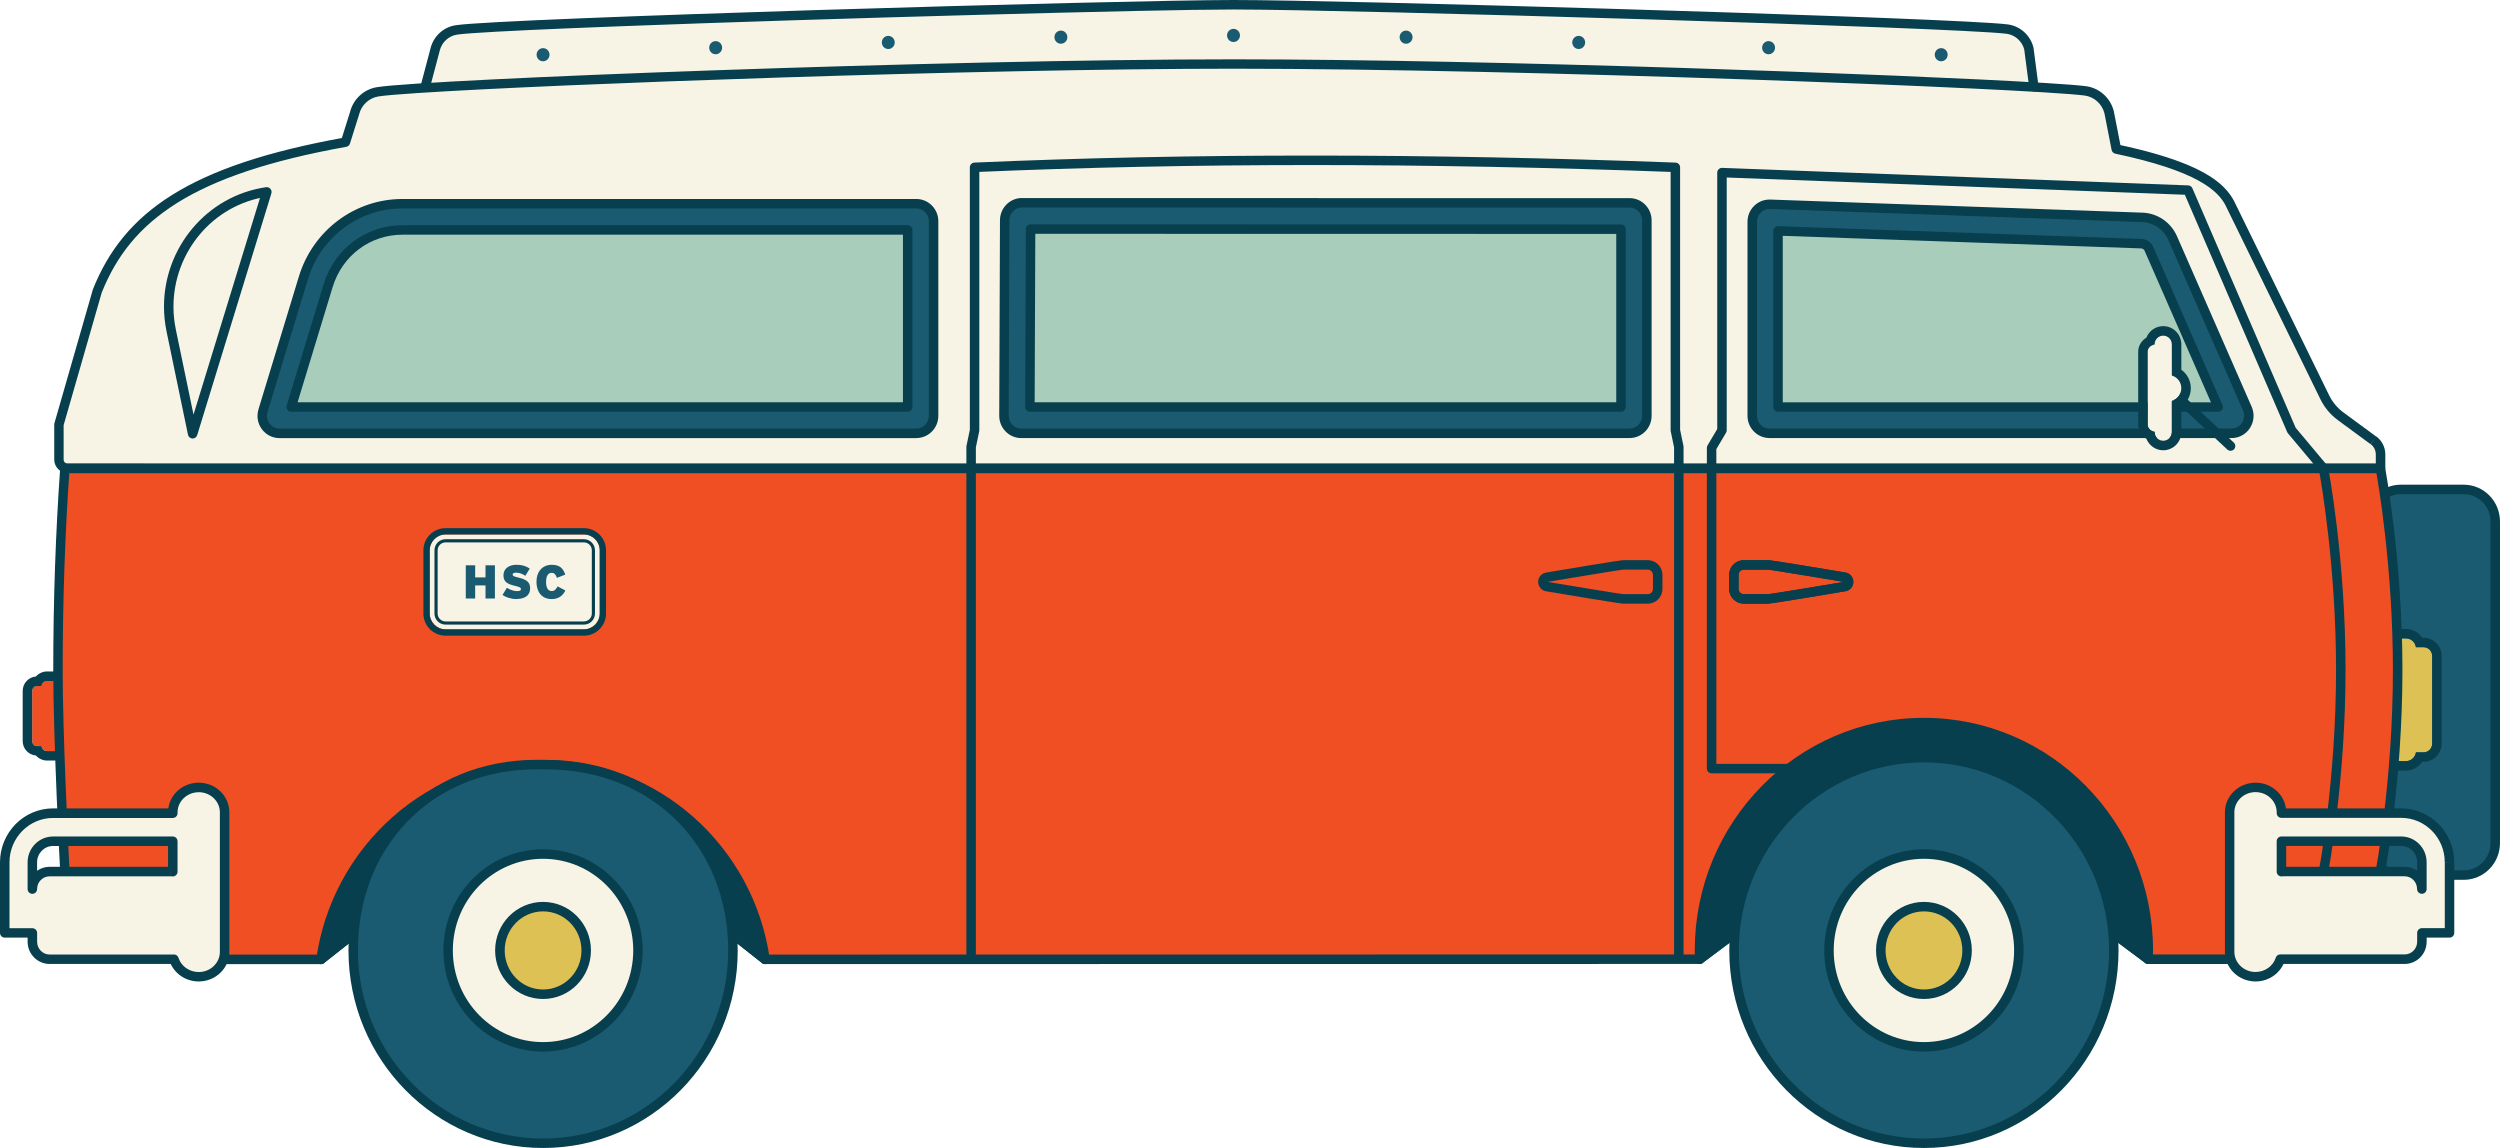 <?xml version="1.0" encoding="UTF-8"?>
<svg id="Layer_1" xmlns="http://www.w3.org/2000/svg" xmlns:xlink="http://www.w3.org/1999/xlink" version="1.1" viewBox="0 0 790.5 363">
  <!-- Generator: Adobe Illustrator 30.0.0, SVG Export Plug-In . SVG Version: 2.1.1 Build 123)  -->
  <defs>
    <style>
      .st0 {
        fill: none;
      }

      .st1 {
        fill: #f04e23;
      }

      .st2 {
        fill: #ddc154;
      }

      .st3 {
        clip-path: url(#clippath-1);
      }

      .st4 {
        clip-path: url(#clippath-2);
      }

      .st5 {
        fill: #1b5b71;
      }

      .st6 {
        fill: #073f4e;
      }

      .st7 {
        fill: #f8f4e5;
      }

      .st8 {
        fill: #a8cebb;
      }

      .st9 {
        clip-path: url(#clippath);
      }
    </style>
    <clipPath id="clippath">
      <rect class="st0" x="0" width="790.5" height="363"/>
    </clipPath>
    <clipPath id="clippath-1">
      <rect class="st0" x="0" width="790.5" height="363"/>
    </clipPath>
    <clipPath id="clippath-2">
      <rect class="st0" x="0" width="790.5" height="363"/>
    </clipPath>
  </defs>
  <g class="st9">
    <path class="st6" d="M537.45,303.3l11.05-8.28,119.61-.04,11.14,8.32c0-113.62-141.8-113.62-141.8,0"/>
    <path class="st6" d="M537.45,303.3l.9,1.2,10.65-7.98,118.61-.03,10.74,8.02c.46.34,1.06.39,1.57.14.51-.26.83-.77.83-1.34,0-28.72-8.98-50.43-22.56-64.94-13.58-14.51-31.72-21.78-49.84-21.78-18.12,0-36.26,7.27-49.84,21.78-13.58,14.51-22.56,36.22-22.56,64.94,0,.57.32,1.09.83,1.34.51.26,1.12.2,1.57-.14l-.9-1.2h1.5c0-28.1,8.75-48.99,21.75-62.89,13.01-13.9,30.32-20.83,47.65-20.83,17.32,0,34.64,6.94,47.64,20.83,13,13.9,21.75,34.79,21.75,62.89h1.5l.9-1.2-11.14-8.32c-.26-.19-.58-.3-.9-.3l-119.61.04c-.33,0-.64.1-.9.3l-11.05,8.28.9,1.2h1.5-1.5Z"/>
    <path class="st6" d="M241.92,303.35l-10.51-8.29h-119.38l-10.51,8.29c0-95.96,140.41-95.96,140.41,0"/>
    <path class="st6" d="M241.92,303.35l.93-1.18-10.51-8.3c-.27-.21-.59-.32-.93-.32h-119.38c-.34,0-.66.11-.93.32l-10.51,8.3.93,1.18h1.5c.01-23.62,8.6-41.14,21.45-52.86,12.85-11.72,30.04-17.6,47.26-17.6,17.21,0,34.4,5.88,47.26,17.6,12.84,11.72,21.44,29.24,21.45,52.86h1.5l.93-1.18-.93,1.18h1.5c.01-24.35-8.95-42.82-22.43-55.08-13.48-12.28-31.39-18.38-49.28-18.38s-35.8,6.1-49.28,18.38c-13.48,12.27-22.44,30.73-22.43,55.08,0,.57.33,1.1.84,1.35.52.25,1.13.18,1.58-.17l10.1-7.97h118.34l10.1,7.97c.45.36,1.06.42,1.58.17.52-.25.84-.78.84-1.35h-1.5Z"/>
    <path class="st7" d="M643.09,27.41l-1.58-12.09c-.85-3.29-3.59-5.72-6.91-6.13-16.17-2.02-208.56-7.69-244.57-7.69s-231.38,5.75-245.75,7.97c-3.26.5-5.9,2.94-6.7,6.18l-3.16,11.94"/>
    <path class="st7" d="M750.45,139.24l-10.31-7.58c-2.14-1.58-3.88-3.66-5.06-6.06l-29.92-61.14c-2.82-5.58-10.11-11.84-35.98-17.31l-2.28-11.66c-.94-3.62-3.95-6.29-7.61-6.75-17.8-2.23-177.02-8.47-269.26-8.47s-254.74,6.33-270.56,8.78c-3.59.56-6.49,3.24-7.38,6.81l-2.87,9.12c-48.91,8.8-69.03,23.41-78.46,47.04l-12.14,42.23v11.08c0,1.53,1.22,2.77,2.73,2.77h731.36v-4.38c0-1.78-.84-3.44-2.26-4.49"/>
    <path class="st1" d="M18.52,215.31h-3.62c-.91,0-1.66.69-1.78,1.58h-1.39c-.86,0-1.55.71-1.55,1.58v15.84c0,.88.7,1.58,1.55,1.58h1.39c.13.89.88,1.58,1.78,1.58h3.62c1,0,1.81-.83,1.81-1.85v-18.48c0-1.02-.81-1.85-1.81-1.85"/>
    <path class="st6" d="M18.52,212.31h-3.62c-1.39,0-2.67.62-3.56,1.6-2.33.2-4.17,2.17-4.17,4.57v15.84c0,2.4,1.84,4.37,4.17,4.57.89.98,2.17,1.6,3.56,1.6h3.62c2.65,0,4.81-2.18,4.81-4.85v-18.48c0-2.67-2.16-4.85-4.81-4.85M18.52,215.31c1,0,1.81.83,1.81,1.85v18.48c0,1.02-.81,1.85-1.81,1.85h-3.62c-.91,0-1.66-.69-1.78-1.58h-1.39c-.86,0-1.55-.71-1.55-1.58v-15.84c0-.88.7-1.58,1.55-1.58h1.39c.13-.9.88-1.58,1.78-1.58h3.62Z"/>
    <path class="st5" d="M779.04,154.76h-19.92c-5.5,0-9.96,4.55-9.96,10.16v101.62c0,5.61,4.46,10.16,9.96,10.16h19.92c5.5,0,9.96-4.55,9.96-10.16v-101.62c0-5.61-4.46-10.16-9.96-10.16"/>
    <path class="st6" d="M779.04,154.76v-1.5h-19.92c-3.17,0-6.05,1.32-8.12,3.43-2.07,2.11-3.35,5.03-3.34,8.23v101.62c0,3.2,1.28,6.12,3.34,8.23,2.07,2.11,4.94,3.43,8.12,3.43h19.92c3.17,0,6.05-1.32,8.12-3.43,2.07-2.11,3.34-5.03,3.34-8.23v-101.62c0-3.2-1.28-6.12-3.34-8.23-2.07-2.11-4.95-3.43-8.12-3.43v3c2.33,0,4.43.96,5.97,2.53,1.54,1.57,2.49,3.73,2.49,6.13v101.62c0,2.4-.95,4.56-2.49,6.13-1.54,1.57-3.64,2.53-5.97,2.53h-19.92c-2.33,0-4.44-.96-5.97-2.53-1.54-1.57-2.49-3.73-2.49-6.13v-101.62c0-2.4.96-4.56,2.49-6.13,1.54-1.57,3.64-2.53,5.97-2.53h19.92v-1.5Z"/>
    <path class="st2" d="M766.34,204.64h-2.42c-.22-1.57-1.54-2.77-3.14-2.77h-6.34c-1.75,0-3.17,1.45-3.17,3.23v32.34c0,1.78,1.42,3.23,3.17,3.23h6.34c1.6,0,2.92-1.2,3.14-2.77h2.42c1.5,0,2.72-1.24,2.72-2.77v-27.71c0-1.53-1.22-2.77-2.72-2.77"/>
    <path class="st6" d="M760.79,198.87h-6.34c-3.4,0-6.17,2.8-6.17,6.23v32.33c0,3.44,2.77,6.24,6.17,6.24h6.34c2.1,0,4-1.1,5.12-2.77h.43c3.15,0,5.72-2.59,5.72-5.77v-27.71c0-3.18-2.56-5.77-5.72-5.77h-.43c-1.12-1.68-3.02-2.77-5.12-2.77M760.79,201.87c1.6,0,2.91,1.2,3.13,2.77h2.42c1.5,0,2.72,1.24,2.72,2.77v27.71c0,1.53-1.22,2.77-2.72,2.77h-2.42c-.22,1.56-1.54,2.77-3.13,2.77h-6.34c-1.75,0-3.17-1.45-3.17-3.24v-32.33c0-1.78,1.42-3.23,3.17-3.23h6.34Z"/>
    <path class="st6" d="M241.92,303.35l.93-1.18-10.51-8.3c-.27-.21-.59-.32-.93-.32h-119.38c-.34,0-.66.11-.93.32l-10.51,8.3.93,1.18h1.5c.01-23.62,8.6-41.14,21.45-52.86,12.85-11.72,30.04-17.6,47.26-17.6,17.21,0,34.4,5.88,47.26,17.6,12.84,11.72,21.44,29.24,21.45,52.86h1.5l.93-1.18-.93,1.18h1.5c.01-24.35-8.95-42.82-22.43-55.08-13.48-12.28-31.39-18.38-49.28-18.38s-35.8,6.1-49.28,18.38c-13.48,12.27-22.44,30.73-22.43,55.08,0,.57.33,1.1.84,1.35.52.25,1.13.18,1.58-.17l10.1-7.97h118.34l10.1,7.97c.45.36,1.06.42,1.58.17.52-.25.84-.78.84-1.35h-1.5Z"/>
    <path class="st6" d="M537.45,303.3l.9,1.2,10.65-7.98,118.61-.03,10.74,8.02c.46.34,1.06.39,1.57.14.51-.26.83-.77.83-1.34,0-28.72-8.98-50.43-22.56-64.94-13.58-14.51-31.72-21.78-49.84-21.78-18.12,0-36.26,7.27-49.84,21.78-13.58,14.51-22.56,36.22-22.56,64.94,0,.57.32,1.09.83,1.34.51.26,1.12.2,1.57-.14l-.9-1.2h1.5c0-28.1,8.75-48.99,21.75-62.89,13.01-13.9,30.32-20.83,47.65-20.83,17.32,0,34.64,6.94,47.64,20.83,13,13.9,21.75,34.79,21.75,62.89h1.5l.9-1.2-11.14-8.32c-.26-.19-.58-.3-.9-.3l-119.61.04c-.33,0-.64.1-.9.3l-11.05,8.28.9,1.2h1.5-1.5Z"/>
    <path class="st1" d="M705.49,303.3h-26.25c.03-.92.05-1.84.05-2.77,0-39.8-31.77-72.06-70.96-72.06s-70.95,32.26-70.95,72.06l.06,2.77-295.53.04c-5-34.82-34.53-61.56-70.2-61.56s-65.21,26.74-70.21,61.57h-31.11l-49.87-27.76s-2.19-41.58-2.19-63.74.76-43.56,2.19-63.74h732.18s5.46,28.68,5.46,63.74-5.46,63.74-5.46,63.74l-47.21,27.71Z"/>
    <path class="st6" d="M736.17,275.87c0-.06,5.49-28.81,5.49-64.02,0-35.21-5.48-63.97-5.49-64.02-.05-.25-.16-.49-.32-.68l-9.96-11.89-32.66-75.74c-.23-.53-.74-.88-1.32-.9l-147.36-5.54c-.41-.02-.8.14-1.1.42-.29.28-.46.67-.46,1.08v81.07l-3.07,5.19c-.14.23-.21.5-.21.76v101.43c0,.4.16.78.44,1.06s.66.44,1.06.44h24.02c.83,0,1.5-.67,1.5-1.5s-.67-1.5-1.5-1.5h-22.52v-99.52l3.07-5.19c.14-.23.21-.49.21-.76V56.13l144.86,5.45,32.37,75.07c.06.13.14.26.23.37l10.1,12.06,1.15-.96-1.48.28s.02.1.06.32c.59,3.22,5.38,30.42,5.38,63.14,0,17.45-1.36,33.33-2.72,44.84-.68,5.75-1.36,10.42-1.87,13.64-.26,1.61-.47,2.86-.62,3.7-.08.42-.13.74-.17.96-.04.21-.06.32-.06.32-.16.81.38,1.6,1.19,1.75.82.16,1.6-.38,1.76-1.19Z"/>
    <path class="st6" d="M308.57,302.61v-161.14l1.06-5.12c.02-.1.03-.2.03-.3V52.91h-1.5l.06,1.5c34.8-1.5,70.34-2.22,106.55-2.22s75.94.77,114.92,2.22l.06-1.5h-1.5v83.14c0,.11.01.2.03.3l1.06,5.12v161.14c0,.83.67,1.5,1.5,1.5s1.5-.67,1.5-1.5v-161.29c0-.11,0-.2-.03-.3l-1.06-5.12V52.91c0-.8-.64-1.47-1.44-1.5-39.01-1.45-77.38-2.22-115.03-2.22s-71.84.71-106.68,2.22c-.8.04-1.44.7-1.44,1.5v82.99l-1.06,5.12c-.02.1-.03.2-.03.3v161.29c0,.83.67,1.5,1.5,1.5s1.5-.67,1.5-1.5Z"/>
    <path class="st6" d="M644.58,27.22l-1.58-12.09-.04-.18c-1-3.87-4.24-6.75-8.18-7.24-1.07-.14-2.78-.28-5.1-.43-17.36-1.15-68.79-2.97-120.14-4.5C458.18,1.25,406.96,0,390.03,0s-75.56,1.44-130.79,3.15c-27.62.86-54.57,1.79-75.53,2.64-10.48.42-19.46.83-26.27,1.2-3.41.18-6.28.36-8.52.52-2.26.17-3.87.32-4.86.47-3.86.6-6.98,3.48-7.93,7.3l1.46.36-1.45-.38-3.16,11.94c-.21.8.26,1.62,1.07,1.83.8.21,1.62-.26,1.83-1.06l3.16-11.94v-.02c.67-2.67,2.83-4.66,5.48-5.06.8-.13,2.4-.28,4.62-.44,8.33-.61,25.51-1.39,47.08-2.21,32.35-1.23,74.6-2.56,111.87-3.57,37.26-1.02,69.56-1.73,81.95-1.73,17.95,0,75.07,1.42,129.68,3.08,27.31.84,54,1.74,74.86,2.55,10.44.41,19.41.79,26.28,1.14,3.44.17,6.34.34,8.64.49,2.29.15,3.98.29,4.93.41,2.7.34,4.95,2.32,5.65,5.02l1.45-.38-1.49.2,1.58,12.08c.11.82.86,1.4,1.68,1.3.82-.11,1.4-.86,1.29-1.68Z"/>
    <path class="st6" d="M750.45,139.24l.89-1.21-10.3-7.58c-1.95-1.43-3.53-3.32-4.6-5.52l-29.92-61.14v-.02c-.78-1.53-1.87-3.11-3.47-4.68-2.4-2.36-5.92-4.68-11.26-6.92-5.34-2.25-12.52-4.43-22.28-6.5l-.31,1.47,1.47-.29-2.28-11.66-.02-.09c-1.09-4.2-4.6-7.33-8.88-7.86-2.3-.29-6.74-.63-12.99-1.01-43.72-2.69-175.69-7.47-256.45-7.47-46.15,0-109.84,1.58-163.99,3.47-27.07.94-51.76,1.96-70.66,2.9-9.46.47-17.47.92-23.62,1.32-6.16.41-10.42.77-12.52,1.1-4.19.65-7.57,3.78-8.6,7.93l1.46.36-1.43-.45-2.87,9.12,1.43.45-.26-1.48c-24.56,4.42-41.99,10.3-54.57,18.16-12.57,7.85-20.22,17.74-25.02,29.8l-.05.14-12.14,42.23c-.04.14-.06.28-.06.42v11.08c0,1.17.47,2.24,1.23,3.01.76.78,1.83,1.26,3,1.26h731.36c.4,0,.78-.16,1.06-.44.28-.28.44-.66.44-1.06v-4.38c0-2.25-1.06-4.37-2.87-5.7l-.89,1.21-.89,1.21c1.03.76,1.64,1.98,1.64,3.28v2.88H21.35c-.34,0-.63-.13-.86-.36-.23-.23-.37-.54-.37-.91v-10.87l12.08-42.03-1.44-.42,1.4.56c4.63-11.57,11.76-20.8,23.83-28.37,12.08-7.56,29.16-13.38,53.51-17.76.55-.1,1-.49,1.16-1.03l2.87-9.12.02-.09c.75-3,3.17-5.23,6.15-5.69,1.86-.29,6.14-.66,12.26-1.06,42.9-2.85,177.42-7.7,258.07-7.7,46.09,0,108.94,1.56,162.49,3.4,26.78.92,51.22,1.91,70.08,2.81,9.43.45,17.47.88,23.69,1.26,6.22.38,10.66.73,12.8,1,3.04.38,5.56,2.6,6.34,5.64l1.45-.38-1.47.29,2.28,11.66c.12.59.57,1.06,1.16,1.18,12.85,2.72,21.02,5.63,26.23,8.47,2.61,1.42,4.47,2.82,5.84,4.16,1.37,1.34,2.25,2.63,2.88,3.9l1.34-.68-1.35.66,29.92,61.13c1.28,2.62,3.18,4.9,5.52,6.62l10.31,7.58.89-1.21Z"/>
    <path class="st6" d="M705.49,301.8h-26.25c-.4,0-.78.16-1.06.44-.28.28-.44.66-.44,1.06,0,.82.65,1.48,1.47,1.5.82.02,1.5-.62,1.52-1.44.04-.94.06-1.88.06-2.83,0-20.3-8.11-38.7-21.22-52-13.1-13.31-31.23-21.55-51.24-21.55s-38.14,8.24-51.24,21.55-21.21,31.7-21.21,52v.03l.03,1.24-294,.04v1.5l1.48-.21c-2.55-17.77-11.36-33.48-24.09-44.75-12.73-11.27-29.38-18.1-47.6-18.1s-34.88,6.83-47.6,18.1c-12.73,11.27-21.54,26.98-24.09,44.76l1.48.21v-1.5h-30.72l-49.53-27.57-.73,1.31,1.5-.08s-.04-.65-.1-1.83c-.42-8.25-2.1-42.52-2.09-61.84,0-22.12.76-43.49,2.18-63.64l-1.5-.1v1.5h732.18v-1.5l-1.48.28s.02.11.06.32c.59,3.22,5.38,30.42,5.38,63.14,0,17.45-1.36,33.33-2.72,44.84-.68,5.76-1.36,10.42-1.87,13.64-.26,1.61-.47,2.86-.62,3.71-.08.42-.13.74-.17.96-.04.22-.06.32-.06.32l1.48.28-.76-1.29-47.21,27.72c-.72.42-.95,1.34-.53,2.05.42.71,1.34.95,2.05.53l47.21-27.71c.38-.22.64-.59.72-1.01,0-.06,5.49-28.81,5.49-64.02,0-35.21-5.48-63.96-5.49-64.02-.14-.71-.75-1.22-1.47-1.22H20.53c-.79,0-1.44.61-1.5,1.4-1.43,20.22-2.19,41.65-2.19,63.84s2.19,63.81,2.19,63.82c.02.52.32.98.77,1.23l49.86,27.76c.22.12.48.19.73.19h31.11c.75,0,1.38-.55,1.48-1.29,2.45-17.05,10.9-32.12,23.11-42.94,12.21-10.81,28.15-17.35,45.62-17.35s33.4,6.54,45.61,17.34c12.21,10.81,20.66,25.88,23.11,42.93.11.74.74,1.29,1.48,1.29l295.53-.04c.4,0,.79-.16,1.07-.45.28-.28.44-.68.43-1.08l-.06-2.77-1.5.03h1.5c0-19.5,7.78-37.13,20.35-49.9,12.58-12.77,29.92-20.66,49.1-20.66,19.18,0,36.53,7.89,49.1,20.66,12.57,12.77,20.35,30.4,20.35,49.9,0,.91-.02,1.82-.05,2.72l1.5.06h1.5-1.5v1.5h26.25c.83,0,1.5-.67,1.5-1.5s-.67-1.5-1.5-1.5Z"/>
    <path class="st5" d="M668.38,300.53c0,33.67-26.88,60.97-60.04,60.97s-60.04-27.3-60.04-60.97,26.88-60.97,60.04-60.97,60.04,27.3,60.04,60.97"/>
    <path class="st7" d="M638.36,300.53c0,16.84-13.44,30.48-30.02,30.48s-30.02-13.65-30.02-30.48,13.44-30.48,30.02-30.48,30.02,13.65,30.02,30.48"/>
    <path class="st2" d="M621.99,300.53c0,7.65-6.11,13.86-13.64,13.86s-13.64-6.2-13.64-13.86,6.11-13.86,13.64-13.86,13.64,6.2,13.64,13.86"/>
    <path class="st5" d="M231.75,300.53c0,33.67-26.88,60.97-60.04,60.97s-60.04-27.3-60.04-60.97,24.29-59.72,60.04-58.75c35.34-.42,60.04,25.08,60.04,58.75"/>
    <path class="st7" d="M201.73,300.53c0,16.84-13.44,30.48-30.02,30.48s-30.02-13.65-30.02-30.48,13.44-30.48,30.02-30.48,30.02,13.65,30.02,30.48"/>
    <path class="st2" d="M185.36,300.53c0,7.65-6.11,13.86-13.64,13.86s-13.64-6.2-13.64-13.86,6.11-13.86,13.64-13.86,13.64,6.2,13.64,13.86"/>
    <path class="st7" d="M54.03,275.59H15.68c-3.01,0-5.45,2.48-5.45,5.54v-8.48c0-3.67,2.94-6.65,6.55-6.65h37.86v9.63c-.2-.02-.4-.04-.61-.04M62.83,248.98c-4.52,0-8.19,3.53-8.19,7.88v.26H16.78c-8.42,0-15.28,6.96-15.28,15.52v22.34h8.73v2.78c0,3.06,2.44,5.54,5.45,5.54h38.96c.12,0,.24-.01.36-.02,1.02,3.22,4.14,5.56,7.82,5.56,4.52,0,8.19-3.52,8.19-7.88v-44.11c0-4.35-3.67-7.88-8.19-7.88"/>
    <path class="st6" d="M668.38,300.53h-1.5c0,16.43-6.56,31.3-17.15,42.06-10.6,10.76-25.22,17.41-41.38,17.41s-30.78-6.64-41.38-17.41c-10.6-10.76-17.15-25.63-17.15-42.06s6.56-31.3,17.15-42.06c10.6-10.76,25.22-17.41,41.38-17.41,16.16,0,30.78,6.65,41.38,17.41,10.6,10.76,17.15,25.63,17.15,42.06h3c0-17.24-6.88-32.86-18.02-44.16-11.13-11.3-26.52-18.31-43.52-18.3-17,0-32.39,7-43.52,18.3-11.13,11.3-18.02,26.92-18.02,44.16s6.88,32.86,18.02,44.16c11.13,11.3,26.52,18.31,43.52,18.3,17,0,32.39-7,43.52-18.3,11.13-11.3,18.02-26.92,18.02-44.16h-1.5Z"/>
    <path class="st6" d="M638.36,300.53h-1.5c0,8.02-3.2,15.26-8.36,20.5-5.17,5.24-12.28,8.48-20.16,8.48s-14.99-3.24-20.16-8.48c-5.16-5.25-8.36-12.49-8.36-20.5s3.2-15.26,8.36-20.5c5.17-5.24,12.28-8.48,20.16-8.48s14.99,3.24,20.16,8.48c5.16,5.25,8.36,12.49,8.36,20.5h3c0-8.82-3.52-16.82-9.22-22.61-5.7-5.79-13.59-9.38-22.3-9.38s-16.6,3.59-22.29,9.38c-5.7,5.78-9.22,13.79-9.22,22.61s3.52,16.82,9.22,22.61c5.7,5.79,13.59,9.38,22.29,9.38s16.6-3.59,22.3-9.38c5.7-5.78,9.22-13.79,9.22-22.61h-1.5Z"/>
    <path class="st6" d="M621.99,300.53h-1.5c0,3.42-1.36,6.51-3.56,8.74-2.21,2.24-5.23,3.61-8.58,3.61s-6.38-1.37-8.58-3.61c-2.2-2.24-3.56-5.32-3.56-8.74s1.36-6.51,3.56-8.74c2.2-2.24,5.23-3.61,8.58-3.61s6.37,1.37,8.58,3.61c2.2,2.24,3.56,5.32,3.56,8.74h3c0-4.23-1.69-8.07-4.43-10.85-2.73-2.78-6.53-4.5-10.72-4.5s-7.98,1.73-10.72,4.5c-2.74,2.78-4.43,6.62-4.42,10.85,0,4.23,1.69,8.07,4.42,10.85,2.74,2.78,6.54,4.5,10.72,4.5s7.98-1.73,10.72-4.5c2.74-2.78,4.43-6.62,4.43-10.85h-1.5Z"/>
    <path class="st6" d="M231.75,300.53h-1.5c0,16.43-6.56,31.3-17.15,42.06-10.6,10.76-25.22,17.41-41.38,17.41s-30.78-6.64-41.38-17.41c-10.6-10.76-17.15-25.63-17.15-42.06s5.72-30.48,15.62-40.75c9.91-10.26,24.01-16.52,40.98-16.53.62,0,1.25,0,1.89.03h.06c.28,0,.56,0,.83,0,17.08,0,31.46,6.19,41.61,16.41,10.14,10.22,16.07,24.51,16.08,40.85h3c0-17.06-6.22-32.16-16.95-42.96-10.72-10.81-25.93-17.3-43.74-17.3-.29,0-.58,0-.87,0l.02,1.5.04-1.5c-.66-.02-1.32-.03-1.97-.03-17.72,0-32.67,6.59-43.14,17.45-10.48,10.86-16.47,25.95-16.46,42.83,0,17.24,6.88,32.86,18.02,44.16,11.13,11.3,26.52,18.31,43.52,18.3,17,0,32.39-7,43.52-18.3,11.13-11.3,18.02-26.92,18.02-44.16h-1.5Z"/>
    <path class="st6" d="M201.73,300.53h-1.5c0,8.02-3.2,15.26-8.36,20.5-5.17,5.24-12.28,8.48-20.16,8.48s-14.99-3.24-20.16-8.48c-5.16-5.25-8.36-12.49-8.36-20.5s3.2-15.26,8.36-20.5c5.17-5.24,12.28-8.48,20.16-8.48s14.99,3.24,20.16,8.48c5.16,5.25,8.36,12.49,8.36,20.5h3c0-8.82-3.52-16.82-9.22-22.61-5.7-5.79-13.59-9.38-22.3-9.38s-16.6,3.59-22.29,9.38c-5.7,5.78-9.22,13.79-9.22,22.61s3.52,16.82,9.22,22.61c5.7,5.79,13.59,9.38,22.29,9.38s16.6-3.59,22.3-9.38c5.7-5.78,9.22-13.79,9.22-22.61h-1.5Z"/>
    <path class="st6" d="M185.36,300.53h-1.5c0,3.42-1.36,6.51-3.56,8.74-2.21,2.24-5.23,3.61-8.58,3.61s-6.38-1.37-8.58-3.61c-2.2-2.24-3.56-5.32-3.56-8.74s1.36-6.51,3.56-8.74c2.2-2.24,5.23-3.61,8.58-3.61s6.37,1.37,8.58,3.61c2.2,2.24,3.56,5.32,3.56,8.74h3c0-4.23-1.69-8.07-4.43-10.85-2.73-2.78-6.53-4.5-10.72-4.5s-7.98,1.73-10.72,4.5c-2.74,2.78-4.43,6.62-4.43,10.85,0,4.23,1.69,8.07,4.43,10.85,2.73,2.78,6.53,4.5,10.72,4.5s7.98-1.73,10.72-4.5c2.74-2.78,4.43-6.62,4.43-10.85h-1.5Z"/>
    <path class="st6" d="M54.03,275.59v-1.5H15.68c-1.92,0-3.67.8-4.92,2.07-1.26,1.27-2.03,3.04-2.03,4.97,0,.39.16.78.44,1.06.28.28.66.44,1.06.44s.78-.16,1.06-.44c.28-.28.44-.67.44-1.06v-8.48c0-1.43.57-2.71,1.49-3.65.92-.93,2.17-1.5,3.56-1.5h36.36v8.13h1.5l.17-1.49c-.24-.03-.5-.05-.78-.05v3c.14,0,.28.01.44.03.43.05.85-.09,1.17-.37.32-.28.5-.69.5-1.12v-9.63c0-.39-.16-.78-.44-1.06-.28-.28-.66-.44-1.06-.44H16.78c-2.22,0-4.25.92-5.7,2.4-1.45,1.47-2.35,3.52-2.35,5.75v8.48c0,.39.16.78.44,1.06.28.28.66.44,1.06.44s.78-.16,1.06-.44c.28-.28.44-.67.44-1.06,0-1.13.44-2.13,1.16-2.86.72-.73,1.7-1.17,2.78-1.17h38.35v-1.5ZM62.83,248.98v-1.5c-2.65,0-5.08,1.04-6.83,2.72-1.76,1.69-2.86,4.05-2.86,6.65v.26h1.5v-1.5H16.78c-4.63,0-8.84,1.92-11.87,5C1.88,263.7,0,267.96,0,272.64v22.34c0,.4.16.78.44,1.06.28.28.67.44,1.06.44h7.23v1.28c0,1.93.77,3.7,2.03,4.97,1.25,1.28,3,2.07,4.92,2.07h38.96c.21,0,.36-.02.46-.02l-.1-1.5-1.43.46c1.24,3.86,4.93,6.6,9.26,6.6,2.65,0,5.08-1.04,6.83-2.72,1.76-1.69,2.86-4.05,2.86-6.65v-44.11c0-2.6-1.1-4.96-2.86-6.65-1.75-1.69-4.18-2.72-6.83-2.72v3c1.87,0,3.54.73,4.75,1.89,1.21,1.16,1.94,2.74,1.94,4.49v44.11c0,1.75-.73,3.32-1.94,4.49s-2.88,1.89-4.75,1.89c-3.04,0-5.58-1.93-6.4-4.52-.21-.66-.84-1.09-1.53-1.04-.14,0-.23.02-.26.02H15.69c-1.09,0-2.06-.44-2.79-1.18-.72-.73-1.16-1.74-1.16-2.86v-2.78c0-.4-.16-.78-.44-1.06-.28-.28-.66-.44-1.06-.44H3v-20.84c0-3.87,1.55-7.37,4.05-9.92,2.5-2.54,5.94-4.1,9.73-4.1h37.86c.4,0,.78-.16,1.06-.44.28-.28.44-.66.44-1.06v-.26c0-1.75.73-3.32,1.94-4.49,1.21-1.16,2.88-1.89,4.75-1.89v-1.5Z"/>
    <path class="st5" d="M559.5,137.02h146.11c3.95,0,6.59-4.13,4.98-7.8l-23.61-53.91c-1.7-3.88-5.42-6.43-9.6-6.57l-117.7-4.14c-3.08-.11-5.64,2.4-5.64,5.54v61.33c0,3.06,2.44,5.54,5.46,5.54"/>
    <path class="st5" d="M289.74,137.02H88.38c-3.68,0-6.3-3.62-5.22-7.18l12.79-42c4.24-13.93,16.92-23.43,31.28-23.43h162.51c3.02,0,5.46,2.48,5.46,5.54v61.52c0,3.06-2.44,5.54-5.46,5.54"/>
    <path class="st8" d="M677.1,77.05l-114.88-4.04v55.69h139.18l-21.9-50.01c-.42-.95-1.38-1.61-2.4-1.64"/>
    <path class="st6" d="M677.1,77.05l.05-1.5-114.88-4.04c-.41-.01-.8.14-1.1.42-.29.28-.46.67-.46,1.08v55.69c0,.4.16.78.44,1.06.28.28.67.44,1.06.44h139.18c.5,0,.98-.25,1.26-.68.28-.42.32-.96.12-1.42l-21.9-50.01c-.33-.75-.86-1.36-1.5-1.8-.64-.44-1.4-.71-2.22-.74l-.05,1.5-.05,1.5c.2,0,.43.08.63.22.2.14.36.33.44.53l20.98,47.91h-135.39v-52.64l113.33,3.98.05-1.5Z"/>
    <path class="st5" d="M515.29,137.02h-192.37c-3.02,0-5.47-2.5-5.46-5.56l.23-61.81c.01-2.94,2.28-5.36,5.17-5.52l192.67.03c2.92.14,5.21,2.58,5.21,5.54v61.77c0,3.06-2.44,5.54-5.46,5.54"/>
    <path class="st6" d="M559.5,137.02v1.5h146.11c2,0,3.77-.84,5-2.14,1.24-1.3,1.96-3.04,1.97-4.9,0-.95-.2-1.92-.6-2.86l-23.61-53.91c-1.92-4.4-6.16-7.3-10.92-7.47l-117.7-4.14h-.24c-1.92,0-3.67.79-4.92,2.06-1.26,1.27-2.04,3.04-2.03,4.98v61.33c0,1.94.77,3.7,2.03,4.97,1.25,1.28,3,2.07,4.93,2.07v-3c-1.09,0-2.07-.44-2.79-1.18-.72-.73-1.16-1.74-1.17-2.87v-61.33c0-1.13.45-2.14,1.17-2.87.72-.73,1.7-1.18,2.78-1.18h.14s117.7,4.14,117.7,4.14c3.59.12,6.8,2.32,8.28,5.68l23.61,53.91c.24.55.35,1.11.35,1.65,0,1.06-.43,2.08-1.14,2.83-.72.74-1.68,1.21-2.82,1.21h-146.11v1.5Z"/>
    <path class="st6" d="M289.74,137.02v-1.5H88.38c-1.13,0-2.1-.46-2.82-1.2-.72-.74-1.15-1.76-1.14-2.83,0-.4.06-.8.18-1.21l12.78-42c4.06-13.31,16.16-22.37,29.85-22.37h162.51c1.09,0,2.07.44,2.79,1.18.72.73,1.16,1.74,1.17,2.86v61.52c0,1.13-.45,2.14-1.17,2.87-.72.73-1.7,1.18-2.79,1.18v3c1.92,0,3.68-.8,4.93-2.07,1.26-1.27,2.03-3.04,2.03-4.97v-61.52c0-1.93-.77-3.7-2.03-4.97-1.25-1.27-3-2.07-4.93-2.07H127.23c-15.03,0-28.29,9.94-32.72,24.5l-12.78,42c-.21.69-.31,1.4-.31,2.08,0,1.88.74,3.62,1.98,4.91,1.24,1.29,3,2.12,4.98,2.12h201.36v-1.5Z"/>
    <path class="st6" d="M515.29,137.02v-1.5h-192.37c-1.09,0-2.07-.44-2.79-1.18-.72-.74-1.17-1.74-1.17-2.87v-.02h-1.31s1.3.1,1.3.1v-.1s-1.3.01-1.3.01l1.3.09v-.1s.24-61.81.24-61.81c0-1.08.42-2.06,1.1-2.78.68-.72,1.6-1.18,2.65-1.24l-.08-1.5v1.5l192.67.03v-1.5l-.07,1.5c1.05.05,1.98.51,2.67,1.24.68.73,1.1,1.71,1.11,2.8v61.77c0,1.13-.45,2.14-1.17,2.87-.72.73-1.7,1.18-2.79,1.18v3c1.92,0,3.68-.8,4.93-2.07,1.26-1.27,2.03-3.04,2.03-4.97v-61.77c0-1.87-.72-3.6-1.92-4.86-1.19-1.27-2.86-2.1-4.72-2.18h-.07s-192.67-.04-192.67-.04h-.08c-1.85.1-3.5.93-4.68,2.19-1.18,1.26-1.9,2.96-1.91,4.82l-.23,61.81h1.5s-1.5-.1-1.5-.1v.12s0,.02,0,.02h.92s-.92,0-.92,0h0s.92,0,.92,0h-.92c0,1.93.78,3.7,2.03,4.97,1.25,1.28,3,2.07,4.93,2.07h192.37v-1.5Z"/>
  </g>
  <polygon class="st8" points="325.87 72.44 325.66 128.7 512.56 128.7 512.56 72.48 325.87 72.44"/>
  <g class="st3">
    <path class="st6" d="M325.87,72.44h-1.5s-.21,56.26-.21,56.26c0,.4.15.78.44,1.06s.66.44,1.06.44h186.9c.4,0,.78-.16,1.06-.44.28-.28.44-.67.44-1.06v-56.23c0-.83-.67-1.5-1.5-1.5l-186.69-.04c-.83,0-1.5.66-1.5,1.5h1.5v1.5l185.19.04v53.23h-183.9l.21-54.76h-1.5s0,1.5,0,1.5v-1.5Z"/>
    <path class="st8" d="M127.23,72.72c-10.84,0-20.26,7.06-23.46,17.58l-11.69,38.4h194.94v-55.98H127.23Z"/>
    <path class="st6" d="M127.23,72.72v-1.5c-11.5,0-21.52,7.51-24.9,18.64l-11.69,38.4c-.14.46-.05.95.23,1.33.28.38.73.6,1.2.6h194.94c.39,0,.78-.16,1.06-.44.28-.28.44-.67.44-1.06v-55.98c0-.4-.16-.78-.44-1.06-.28-.28-.67-.44-1.06-.44H127.23v3h158.28v52.98H94.1l11.1-36.47c3.02-9.9,11.86-16.51,22.03-16.51v-1.5Z"/>
    <path class="st5" d="M392.08,11.2c0,1.15-.92,2.08-2.05,2.08s-2.04-.93-2.04-2.08.92-2.08,2.04-2.08,2.05.93,2.05,2.08"/>
    <path class="st5" d="M446.65,11.75c0,1.15-.92,2.08-2.05,2.08s-2.04-.93-2.04-2.08.92-2.08,2.04-2.08,2.05.93,2.05,2.08"/>
    <path class="st5" d="M501.23,13.42c0,1.15-.92,2.08-2.05,2.08s-2.04-.93-2.04-2.08.92-2.08,2.04-2.08,2.05.93,2.05,2.08"/>
    <path class="st5" d="M561.27,15.08c0,1.15-.92,2.08-2.05,2.08s-2.04-.93-2.04-2.08.92-2.08,2.04-2.08,2.05.93,2.05,2.08"/>
    <path class="st5" d="M615.85,17.3c0,1.15-.92,2.08-2.05,2.08s-2.04-.93-2.04-2.08.92-2.08,2.04-2.08,2.05.93,2.05,2.08"/>
    <path class="st5" d="M337.5,11.75c0,1.15-.92,2.08-2.05,2.08s-2.04-.93-2.04-2.08.92-2.08,2.04-2.08,2.05.93,2.05,2.08"/>
    <path class="st5" d="M282.92,13.42c0,1.15-.92,2.08-2.05,2.08s-2.04-.93-2.04-2.08.92-2.08,2.04-2.08,2.05.93,2.05,2.08"/>
    <path class="st5" d="M228.34,15.08c0,1.15-.92,2.08-2.05,2.08s-2.04-.93-2.04-2.08.92-2.08,2.04-2.08,2.05.93,2.05,2.08"/>
    <path class="st5" d="M173.76,17.3c0,1.15-.92,2.08-2.05,2.08s-2.04-.93-2.04-2.08.92-2.08,2.04-2.08,2.05.93,2.05,2.08"/>
    <path class="st1" d="M511.74,185.38l-22.38-1.66,22.38-1.66c2.32-.08,2.33,3.4,0,3.32"/>
    <path class="st1" d="M521.02,179.84h-7.64c-.9,0-24.02,3.88-24.02,3.88,0,0,23.11,3.88,24.02,3.88h7.64c.9,0,1.64-.74,1.64-1.66v-4.43c0-.92-.73-1.66-1.64-1.66"/>
    <path class="st6" d="M521.02,177.12h-7.64c-.32,0-1.16,0-24.51,3.92-1.44.24-2.5,1.5-2.5,2.96s1.06,2.72,2.5,2.96c23.36,3.92,24.2,3.92,24.51,3.92h7.64c2.56,0,4.64-2.09,4.64-4.66v-4.43c0-2.57-2.08-4.66-4.64-4.66M521.02,180.12c.9,0,1.64.74,1.64,1.66v4.43c0,.92-.73,1.66-1.64,1.66h-7.64c-.9,0-24.02-3.88-24.02-3.88,0,0,23.11-3.88,24.02-3.88h7.64Z"/>
    <path class="st6" d="M706.32,139.94l-19.65-18.29c-.61-.56-1.56-.53-2.12.08-.56.61-.53,1.56.08,2.12l19.65,18.29c.61.56,1.56.53,2.12-.08.56-.61.53-1.56-.08-2.12"/>
    <path class="st7" d="M686.74,118.74v-9.85c0-1.53-1.22-2.77-2.73-2.77s-2.73,1.24-2.73,2.77v.04c-1.25.22-2.18,1.15-2.18,2.26v23.1c0,1.12.94,2.05,2.18,2.26v.05c0,1.53,1.22,2.77,2.73,2.77s2.73-1.24,2.73-2.77v-9.86c1.73-.48,3-2.09,3-4s-1.27-3.52-3-4"/>
    <path class="st6" d="M684.01,103.12c-2.41,0-4.48,1.51-5.32,3.64-1.57.96-2.59,2.61-2.59,4.44v23.1c0,1.84,1.02,3.5,2.6,4.45.85,2.13,2.91,3.63,5.31,3.63,3.16,0,5.73-2.59,5.73-5.77v-8.02c1.84-1.32,3-3.48,3-5.84s-1.16-4.52-3-5.84v-8.02c0-3.18-2.57-5.77-5.73-5.77M684.01,106.12c1.51,0,2.73,1.24,2.73,2.77v9.85c1.73.49,3,2.09,3,4s-1.27,3.52-3,4v9.85c0,1.53-1.22,2.77-2.73,2.77s-2.73-1.24-2.73-2.77v-.04c-1.25-.22-2.18-1.15-2.18-2.26v-23.1c0-1.12.94-2.05,2.18-2.26v-.04c0-1.53,1.22-2.77,2.73-2.77"/>
    <path class="st6" d="M60.92,137.16l1.43.44,23.47-76.49-1.44-.44h-1.5,1.5l-.22-1.49c-9.44,1.37-17.53,6.18-23.24,12.95-5.72,6.77-9.07,15.52-9.07,24.81,0,2.61.27,5.26.82,7.92l6.77,32.6c.14.67.72,1.16,1.4,1.2.68.03,1.3-.41,1.5-1.06l-1.43-.44,1.47-.3-6.77-32.6c-.51-2.46-.76-4.9-.76-7.31,0-8.56,3.1-16.63,8.36-22.88,5.27-6.24,12.69-10.65,21.38-11.91.74-.11,1.28-.74,1.28-1.48s-.54-1.38-1.28-1.48c-.74-.11-1.44.33-1.66,1.04l-23.47,76.49,1.44.44,1.47-.3-1.47.3Z"/>
    <path class="st6" d="M559.02,177.12h-7.64c-2.56,0-4.64,2.09-4.64,4.66v4.43c0,2.57,2.08,4.66,4.64,4.66h7.64c.32,0,1.16,0,24.51-3.92,1.44-.24,2.5-1.5,2.5-2.96s-1.06-2.72-2.5-2.96c-23.36-3.92-24.2-3.92-24.51-3.92M559.02,180.12c.9,0,24.02,3.88,24.02,3.88,0,0-23.11,3.88-24.02,3.88h-7.64c-.9,0-1.64-.74-1.64-1.66v-4.43c0-.92.74-1.66,1.64-1.66h7.64Z"/>
    <path class="st6" d="M559.02,177.12h-7.64c-2.56,0-4.64,2.09-4.64,4.66v4.43c0,2.57,2.08,4.66,4.64,4.66h7.64c.32,0,1.16,0,24.51-3.92,1.44-.24,2.5-1.5,2.5-2.96s-1.06-2.72-2.5-2.96c-23.36-3.92-24.2-3.92-24.51-3.92M559.02,180.12c.9,0,24.02,3.88,24.02,3.88,0,0-23.11,3.88-24.02,3.88h-7.64c-.9,0-1.64-.74-1.64-1.66v-4.43c0-.92.74-1.66,1.64-1.66h7.64Z"/>
    <path class="st7" d="M765.8,281.12c0-3.06-2.44-5.53-5.45-5.53h-38.35c-.21,0-.41.01-.61.04v-9.63h37.86c3.61,0,6.55,2.98,6.55,6.65v8.48ZM774.54,272.64c0-8.56-6.86-15.52-15.28-15.52h-37.86v-.26c0-4.35-3.66-7.88-8.18-7.88s-8.19,3.52-8.19,7.88v44.11c0,4.35,3.66,7.88,8.19,7.88,3.68,0,6.8-2.34,7.82-5.56.12,0,.24.02.36.02h38.96c3.01,0,5.46-2.48,5.46-5.54v-2.78h8.73v-22.34Z"/>
    <path class="st6" d="M765.8,281.12h1.5c0-1.93-.78-3.69-2.03-4.96-1.25-1.27-3-2.07-4.92-2.07h-38.35c-.28,0-.54.02-.78.04l.17,1.49h1.5v-8.13h36.36c1.38,0,2.64.57,3.56,1.5.92.94,1.49,2.22,1.49,3.65v8.48c0,.4.16.78.44,1.06.28.28.66.44,1.06.44s.78-.16,1.06-.44c.28-.28.44-.66.44-1.06h-1.5,1.5v-8.48c0-2.24-.9-4.28-2.35-5.75-1.45-1.48-3.48-2.4-5.7-2.4h-37.86c-.39,0-.78.16-1.06.44-.28.28-.44.66-.44,1.06v9.63c0,.43.18.83.5,1.12.32.28.74.42,1.16.37.16-.02.3-.03.44-.03h38.35c1.09,0,2.06.44,2.78,1.17.72.73,1.16,1.74,1.16,2.86,0,.83.67,1.5,1.5,1.5s1.5-.67,1.5-1.5h-1.5ZM774.54,272.64h1.5c0-4.68-1.88-8.94-4.91-12.02-3.03-3.08-7.24-5-11.87-5h-37.86v1.5h1.5v-.26c0-2.6-1.1-4.96-2.86-6.65-1.76-1.69-4.18-2.72-6.83-2.72s-5.08,1.04-6.83,2.72c-1.75,1.69-2.86,4.05-2.86,6.65v44.11c0,2.6,1.1,4.96,2.86,6.65,1.76,1.69,4.18,2.72,6.83,2.72,4.32,0,8.02-2.75,9.25-6.6l-1.43-.46-.1,1.5c.1,0,.25.02.46.02h38.96c1.92,0,3.68-.8,4.93-2.07,1.25-1.27,2.03-3.04,2.03-4.97v-1.28h7.23c.4,0,.78-.16,1.06-.44.28-.28.44-.66.44-1.06v-22.34h-3v20.84h-7.23c-.4,0-.78.16-1.06.44-.28.28-.44.66-.44,1.06v2.78c0,1.12-.45,2.13-1.17,2.86-.72.73-1.7,1.17-2.79,1.17h-38.96s-.12,0-.26-.01c-.69-.05-1.32.38-1.53,1.04-.82,2.58-3.36,4.52-6.4,4.52-1.87,0-3.54-.72-4.75-1.89-1.2-1.16-1.94-2.74-1.94-4.49v-44.11c0-1.75.73-3.32,1.94-4.49,1.21-1.16,2.88-1.89,4.75-1.89s3.54.72,4.75,1.89,1.94,2.74,1.94,4.49v.26c0,.4.16.78.44,1.06.28.28.67.44,1.06.44h37.86c3.79,0,7.23,1.56,9.73,4.1,2.5,2.54,4.05,6.04,4.05,9.92h1.5Z"/>
    <path class="st1" d="M170.43,163.37h-42.19c-2.44,0-4.42,1.98-4.42,4.42v21.87c0,2.44,1.98,4.42,4.42,4.42h42.19c2.44,0,4.42-1.98,4.42-4.42v-21.87c0-2.44-1.98-4.42-4.42-4.42M128.24,191.09c-.78,0-1.42-.64-1.42-1.42v-21.87c0-.78.64-1.42,1.42-1.42h42.19c.78,0,1.42.64,1.42,1.42v21.87c0,.78-.64,1.42-1.42,1.42h-42.19Z"/>
    <path class="st7" d="M184.63,199h-43.75c-2.75,0-5-2.25-5-5v-20c0-2.75,2.25-5,5-5h43.75c2.75,0,5,2.25,5,5v20c0,2.75-2.25,5-5,5"/>
  </g>
  <polygon class="st5" points="153.52 189.25 153.52 185.11 150.25 185.11 150.25 189.25 147.28 189.25 147.28 178.75 150.25 178.75 150.25 182.57 153.52 182.57 153.52 178.75 156.49 178.75 156.49 189.25 153.52 189.25"/>
  <g class="st4">
    <path class="st5" d="M163.29,189.42c-1.7,0-3.33-.56-4.42-1.28l1.41-2.28c.77.52,2.1,1.05,3.08,1.05,1.04,0,1.36-.18,1.36-.68,0-.39-.38-.63-1.78-.96-2.54-.58-3.75-1.28-3.75-3.38,0-1.98,1.61-3.31,4.14-3.31,1.78,0,3.07.43,4.18,1.21l-1.41,2.28c-.93-.63-1.86-.99-2.92-.99-.87,0-1.08.27-1.08.64s.38.57,1.72.88c2.64.63,3.81,1.44,3.81,3.41,0,2.4-1.82,3.39-4.34,3.39"/>
    <path class="st5" d="M174.41,189.42c-3.12,0-4.78-2.31-4.78-5.42,0-3.37,1.98-5.41,4.8-5.41,2.58,0,3.6,1.11,4.32,3.09l-2.64,1.04c-.38-.98-.74-1.59-1.7-1.59-1.22,0-1.74,1.22-1.74,2.88s.51,2.88,1.77,2.88c.92,0,1.31-.5,1.88-1.48l2.46,1.3c-.7,1.38-1.88,2.72-4.36,2.72"/>
    <path class="st6" d="M184.63,167h-43.75c-3.86,0-7,3.14-7,7v20c0,3.86,3.14,7,7,7h43.75c3.86,0,7-3.14,7-7v-20c0-3.86-3.14-7-7-7M184.63,169c2.75,0,5,2.25,5,5v20c0,2.75-2.25,5-5,5h-43.75c-2.75,0-5-2.25-5-5v-20c0-2.75,2.25-5,5-5h43.75Z"/>
    <path class="st6" d="M184.63,170.5h-43.75c-1.93,0-3.5,1.57-3.5,3.5v20c0,1.93,1.57,3.5,3.5,3.5h43.75c1.93,0,3.5-1.57,3.5-3.5v-20c0-1.93-1.57-3.5-3.5-3.5M184.63,171.5c1.38,0,2.5,1.12,2.5,2.5v20c0,1.38-1.12,2.5-2.5,2.5h-43.75c-1.37,0-2.5-1.12-2.5-2.5v-20c0-1.38,1.13-2.5,2.5-2.5h43.75Z"/>
  </g>
</svg>